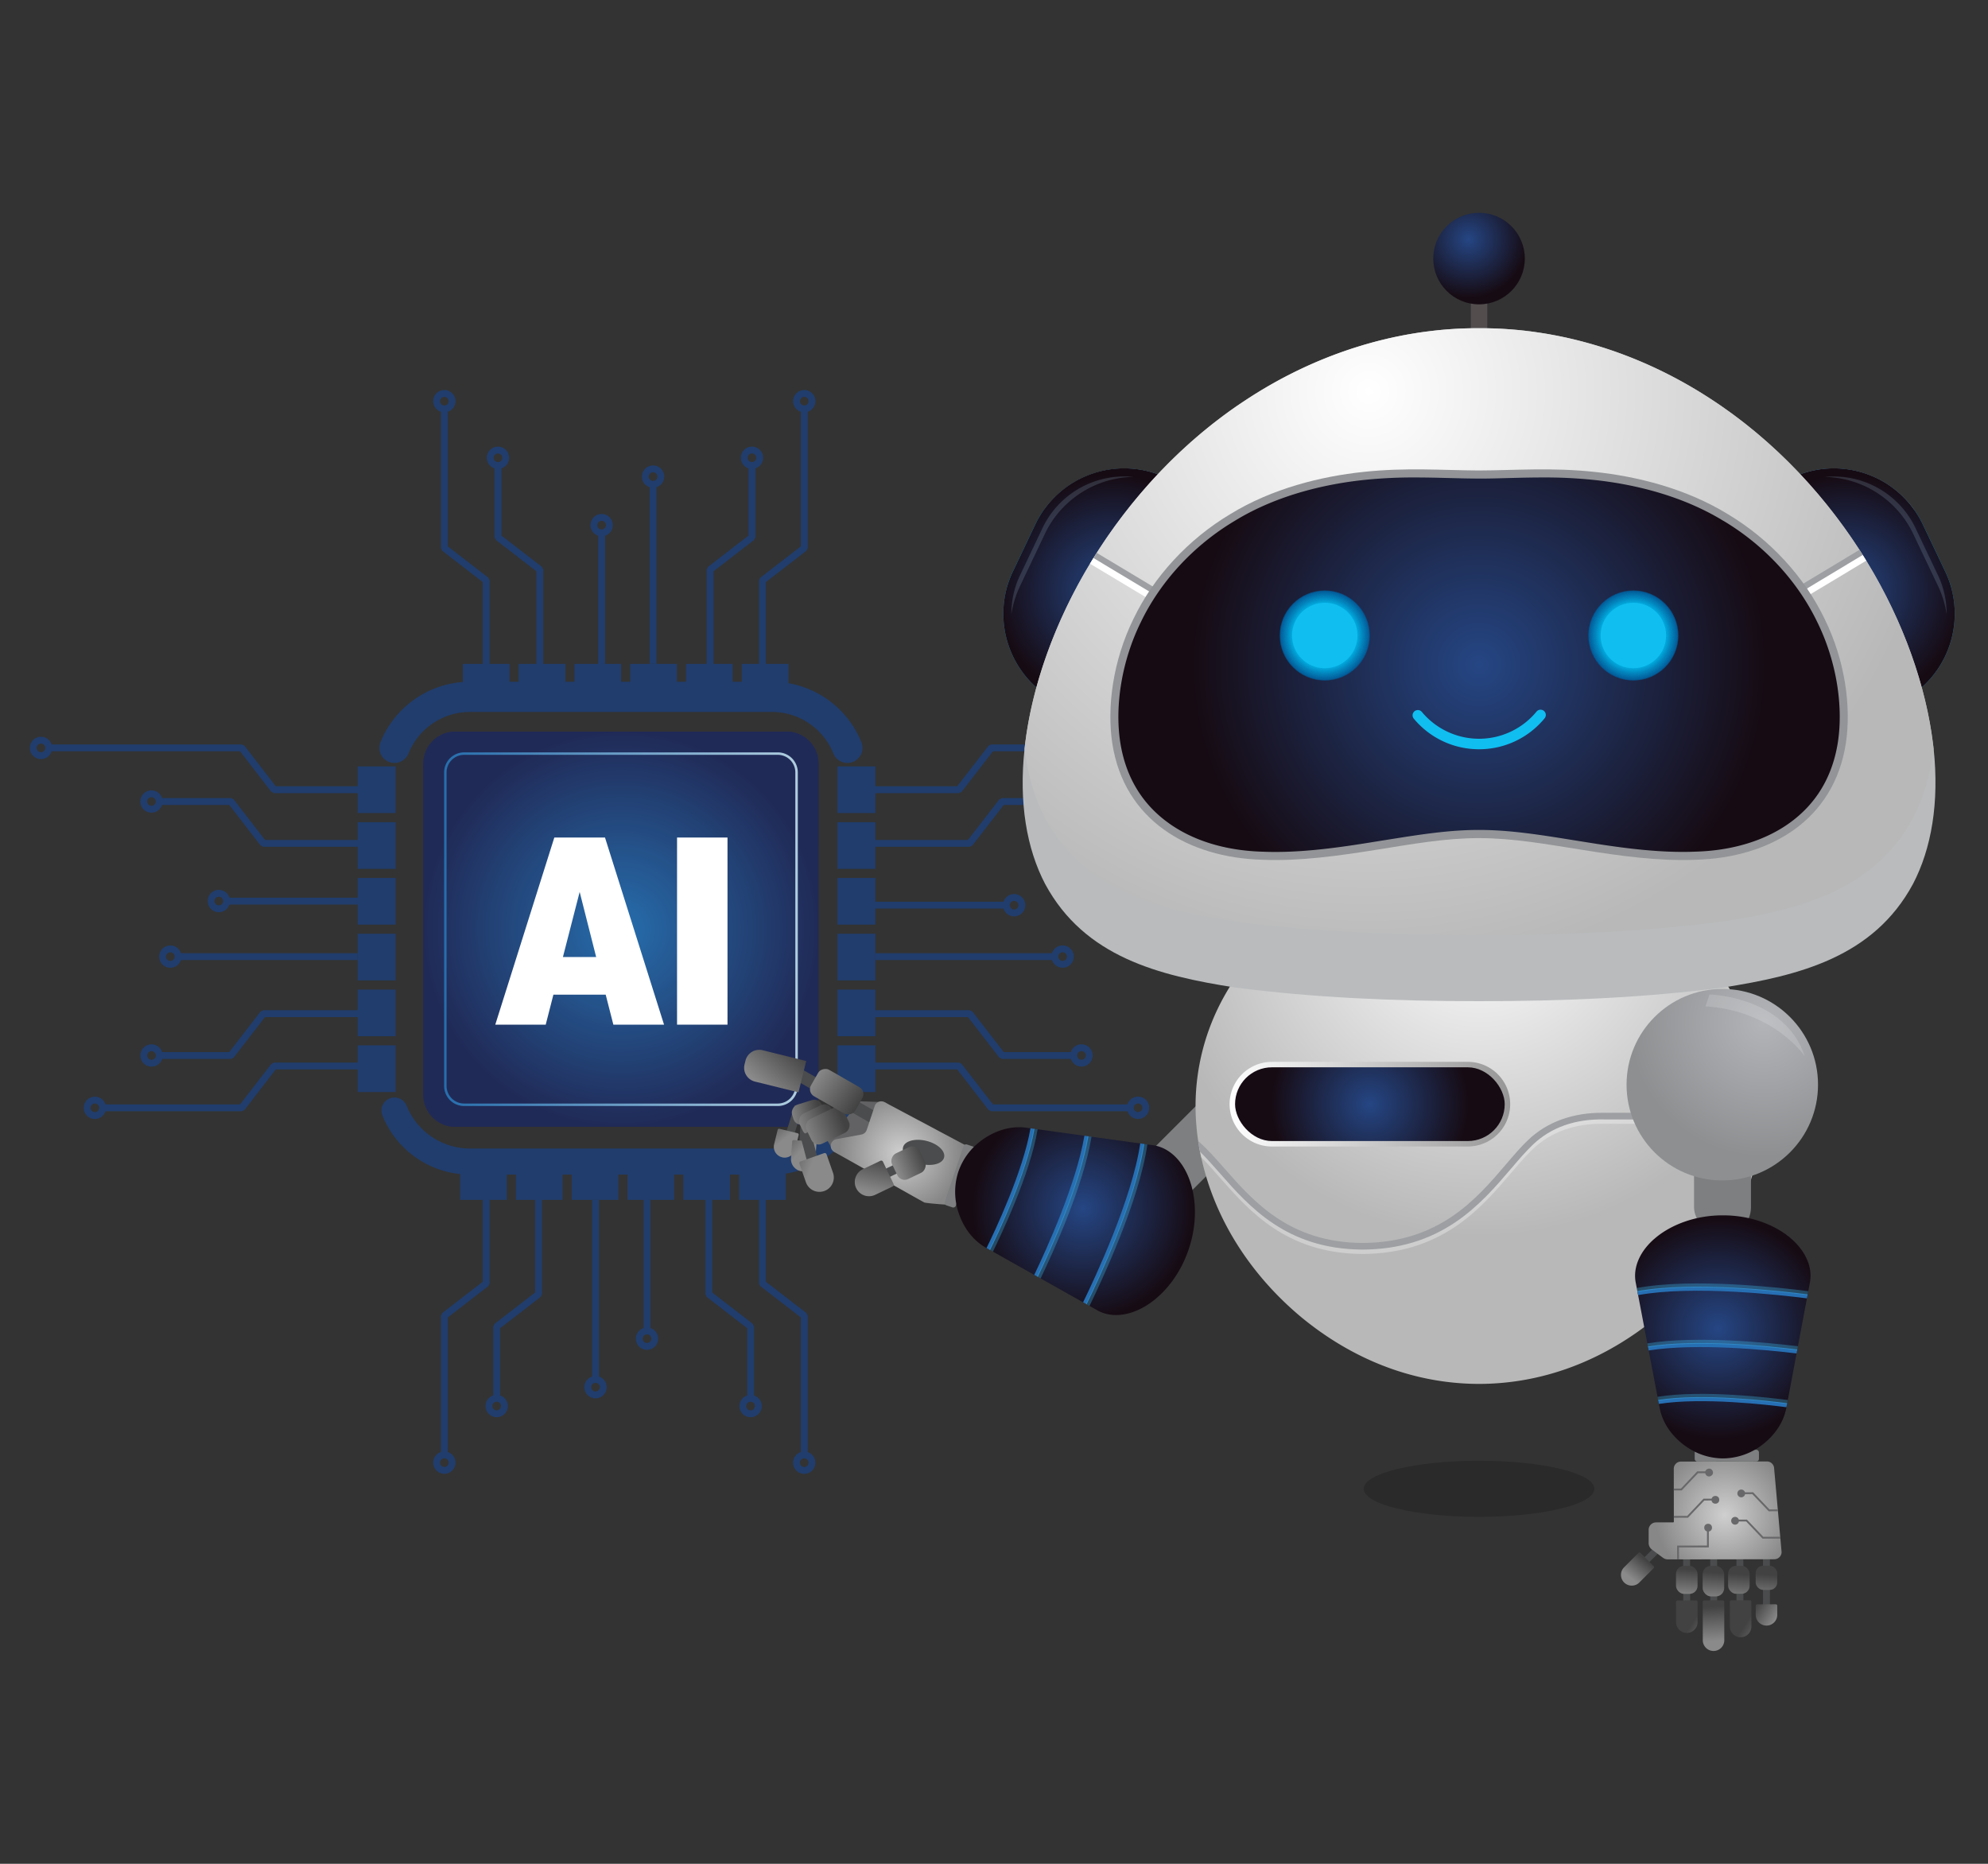 <?xml version="1.0" encoding="UTF-8"?>
<svg xmlns="http://www.w3.org/2000/svg" xmlns:xlink="http://www.w3.org/1999/xlink" id="Layer_1" data-name="Layer 1" viewBox="0 0 1600 1500">
  <rect x="0" y="0" width="1600" height="1500" fill="#333333" stroke="none"/>
  <defs>
    <style>.cls-1{opacity:0.9;}.cls-13,.cls-16,.cls-19,.cls-2,.cls-3,.cls-36,.cls-4,.cls-5{fill:none;}.cls-2,.cls-3,.cls-4,.cls-5{stroke:#1e3e73;}.cls-2,.cls-3{stroke-linecap:round;stroke-linejoin:round;}.cls-2{stroke-width:24.29px;}.cls-3{stroke-width:20.98px;}.cls-4,.cls-5{stroke-miterlimit:1;}.cls-4{stroke-width:37.55px;}.cls-5{stroke-width:5.52px;}.cls-6{fill:url(#radial-gradient);}.cls-7{fill:url(#linear-gradient);}.cls-190,.cls-192,.cls-8{fill:#fff;}.cls-9{fill:#7d7f80;}.cls-10{fill:#626264;}.cls-11{fill:#4a4c4d;}.cls-12{fill:url(#radial-gradient-3);}.cls-13,.cls-16,.cls-19{stroke:#4a4c4d;}.cls-13,.cls-16,.cls-19,.cls-36{stroke-miterlimit:10;}.cls-13{stroke-width:6.69px;}.cls-14{fill:url(#linear-gradient-2);}.cls-15{fill:url(#linear-gradient-3);}.cls-16{stroke-width:7.54px;}.cls-17{fill:url(#linear-gradient-4);}.cls-18{fill:url(#linear-gradient-5);}.cls-19{stroke-width:8.86px;}.cls-20{fill:url(#linear-gradient-6);}.cls-21{fill:url(#linear-gradient-7);}.cls-22{fill:url(#linear-gradient-8);}.cls-23{fill:url(#linear-gradient-9);}.cls-24{fill:url(#linear-gradient-10);}.cls-25{fill:url(#linear-gradient-11);}.cls-26{fill:url(#radial-gradient-4);}.cls-27{fill:#276fb3;}.cls-28{fill:#42c6f3;}.cls-190,.cls-28{opacity:0.31;}.cls-29{fill:url(#radial-gradient-5);}.cls-30{fill:#2992c4;}.cls-31{fill:#5fb4df;}.cls-187,.cls-32{fill:#08abde;}.cls-33{fill:url(#radial-gradient-6);}.cls-34{fill:#bee6f3;}.cls-192,.cls-34{opacity:0.16;}.cls-35{fill:url(#radial-gradient-7);}.cls-36{stroke:#534d4e;stroke-width:13.24px;}.cls-37{fill:#b9bbbd;}.cls-38{fill:url(#radial-gradient-8);}.cls-39{fill:url(#radial-gradient-9);}.cls-40{fill:#9d9fa2;}.cls-41{opacity:0.18;}.cls-42{fill:#929497;}.cls-43{fill:url(#radial-gradient-10);}.cls-44{fill:#10bef0;}.cls-45{fill:#005c99;opacity:0.21;}.cls-46,.cls-47{fill:#005d9b;}.cls-46{opacity:0.21;}.cls-47{opacity:0.21;}.cls-48{fill:#005e9b;opacity:0.22;}.cls-49{fill:#005e9c;opacity:0.22;}.cls-50{fill:#005f9c;opacity:0.22;}.cls-51{fill:#005f9d;opacity:0.22;}.cls-52,.cls-53{fill:#00609d;}.cls-52{opacity:0.22;}.cls-53{opacity:0.22;}.cls-54,.cls-55{fill:#00619e;}.cls-54{opacity:0.23;}.cls-55{opacity:0.23;}.cls-56{fill:#00619f;opacity:0.23;}.cls-57{fill:#00629f;opacity:0.23;}.cls-58,.cls-60{fill:#0063a0;}.cls-58{opacity:0.23;}.cls-59{fill:#0163a0;opacity:0.23;}.cls-60{opacity:0.24;}.cls-61{fill:#0064a0;opacity:0.24;}.cls-62,.cls-63{fill:#0065a1;}.cls-62{opacity:0.24;}.cls-63{opacity:0.24;}.cls-64{fill:#0165a2;opacity:0.24;}.cls-65{fill:#0066a2;opacity:0.25;}.cls-66{fill:#0167a2;opacity:0.25;}.cls-67,.cls-68{fill:#0067a3;}.cls-67{opacity:0.25;}.cls-68{opacity:0.25;}.cls-69{fill:#0268a4;opacity:0.25;}.cls-70{fill:#0069a4;opacity:0.25;}.cls-71{fill:#0369a4;opacity:0.26;}.cls-72{fill:#0169a4;opacity:0.26;}.cls-73{fill:#046aa5;opacity:0.26;}.cls-74,.cls-75{fill:#006ba6;}.cls-74{opacity:0.26;}.cls-75{opacity:0.26;}.cls-76{fill:#036ba6;opacity:0.26;}.cls-77{fill:#016ca7;opacity:0.27;}.cls-78,.cls-79{fill:#016da8;}.cls-78{opacity:0.27;}.cls-79{opacity:0.27;}.cls-80{fill:#056da8;opacity:0.27;}.cls-81{fill:#036ea8;opacity:0.27;}.cls-82{fill:#006fa9;opacity:0.28;}.cls-83{fill:#046fa9;opacity:0.28;}.cls-84{fill:#016faa;opacity:0.28;}.cls-85{fill:#0470aa;opacity:0.28;}.cls-86{fill:#0071ab;opacity:0.28;}.cls-87{fill:#0671ab;opacity:0.28;}.cls-88{fill:#0371ab;opacity:0.29;}.cls-89{fill:#0072ac;opacity:0.29;}.cls-90,.cls-91{fill:#0173ad;}.cls-90{opacity:0.29;}.cls-91{opacity:0.29;}.cls-92{fill:#0573ad;opacity:0.29;}.cls-93{fill:#0274ae;opacity:0.29;}.cls-94,.cls-95{fill:#0375af;}.cls-94{opacity:0.3;}.cls-95{opacity:0.3;}.cls-96{fill:#0076b0;opacity:0.3;}.cls-97{fill:#0476b0;opacity:0.3;}.cls-98{fill:#0077b1;opacity:0.3;}.cls-99{fill:#0677b1;opacity:0.31;}.cls-100{fill:#0278b1;opacity:0.31;}.cls-101{fill:#0679b2;opacity:0.31;}.cls-102,.cls-103{fill:#0179b3;}.cls-102{opacity:0.31;}.cls-103{opacity:0.31;}.cls-104{fill:#057ab3;opacity:0.31;}.cls-105{fill:#037bb3;opacity:0.32;}.cls-106,.cls-107{fill:#037cb4;}.cls-106{opacity:0.32;}.cls-107{opacity:0.32;}.cls-108{fill:#077cb5;opacity:0.32;}.cls-109{fill:#057db5;opacity:0.32;}.cls-110{fill:#007eb6;opacity:0.32;}.cls-111{fill:#057eb6;opacity:0.33;}.cls-112{fill:#037eb7;opacity:0.33;}.cls-113{fill:#077fb7;opacity:0.33;}.cls-114{fill:#0180b8;opacity:0.33;}.cls-115{fill:#0880b8;opacity:0.33;}.cls-116{fill:#0580b8;opacity:0.34;}.cls-117{fill:#0081b9;opacity:0.34;}.cls-118,.cls-119{fill:#0381ba;}.cls-118{opacity:0.34;}.cls-119{opacity:0.34;}.cls-120{fill:#0782ba;opacity:0.34;}.cls-121{fill:#0183bb;opacity:0.34;}.cls-122,.cls-123{fill:#0483bc;}.cls-122{opacity:0.35;}.cls-123{opacity:0.35;}.cls-124{fill:#0184bc;opacity:0.35;}.cls-125{fill:#0285bd;opacity:0.35;}.cls-126{fill:#0086bd;opacity:0.35;}.cls-127{fill:#0586be;opacity:0.35;}.cls-128{fill:#0286be;opacity:0.36;}.cls-129{fill:#0487bf;opacity:0.36;}.cls-130,.cls-131{fill:#0188bf;}.cls-130{opacity:0.36;}.cls-131{opacity:0.36;}.cls-132{fill:#0589c0;opacity:0.36;}.cls-133{fill:#008ac1;opacity:0.36;}.cls-134,.cls-135{fill:#038ac2;}.cls-134{opacity:0.37;}.cls-135{opacity:0.37;}.cls-136{fill:#078bc2;opacity:0.37;}.cls-137{fill:#018cc3;opacity:0.37;}.cls-138{fill:#008dc4;opacity:0.37;}.cls-139{fill:#048dc4;opacity:0.38;}.cls-140{fill:#018ec5;opacity:0.38;}.cls-141{fill:#028fc6;opacity:0.38;}.cls-142{fill:#0090c7;opacity:0.38;}.cls-143{fill:#0790c7;opacity:0.38;}.cls-144{fill:#0291c7;opacity:0.38;}.cls-145{fill:#0092c8;opacity:0.39;}.cls-146,.cls-147{fill:#0192c9;}.cls-146{opacity:0.39;}.cls-147{opacity:0.39;}.cls-148{fill:#0593c9;opacity:0.39;}.cls-149{fill:#0094ca;opacity:0.39;}.cls-150,.cls-151{fill:#0295cb;}.cls-150{opacity:0.39;}.cls-151{opacity:0.4;}.cls-152{fill:#0095cb;opacity:0.4;}.cls-153{fill:#0096cc;opacity:0.4;}.cls-154{fill:#0097cd;opacity:0.4;}.cls-155{fill:#0497cd;opacity:0.4;}.cls-156{fill:#0098ce;opacity:0.41;}.cls-157{fill:#0299ce;opacity:0.41;}.cls-158,.cls-159{fill:#0099cf;}.cls-158{opacity:0.41;}.cls-159{opacity:0.41;}.cls-160{fill:#029ad0;opacity:0.41;}.cls-161{fill:#009bd1;opacity:0.41;}.cls-162,.cls-163{fill:#019cd1;}.cls-162{opacity:0.42;}.cls-163{opacity:0.42;}.cls-164{fill:#069dd1;opacity:0.42;}.cls-165{fill:#009ed2;opacity:0.42;}.cls-166{fill:#009ed3;opacity:0.42;}.cls-167{fill:#039ed3;opacity:0.42;}.cls-168{fill:#009fd4;opacity:0.43;}.cls-169{fill:#02a0d5;opacity:0.43;}.cls-170{fill:#00a1d5;opacity:0.43;}.cls-171{fill:#06a1d6;opacity:0.43;}.cls-172{fill:#02a1d6;opacity:0.43;}.cls-173{fill:#00a2d7;opacity:0.44;}.cls-174,.cls-175{fill:#01a3d7;}.cls-174{opacity:0.44;}.cls-175{opacity:0.44;}.cls-176{fill:#07a4d8;opacity:0.44;}.cls-177{fill:#00a5d9;opacity:0.44;}.cls-178,.cls-179{fill:#04a6da;}.cls-178{opacity:0.44;}.cls-179{opacity:0.45;}.cls-180{fill:#00a6da;opacity:0.45;}.cls-181{fill:#02a7db;opacity:0.45;}.cls-182{fill:#00a8dc;opacity:0.45;}.cls-183{fill:#06a8dc;opacity:0.45;}.cls-184{fill:#02a9dc;opacity:0.45;}.cls-185{fill:#04aadd;opacity:0.46;}.cls-186{fill:#01aade;opacity:0.46;}.cls-187{opacity:0.46;}.cls-188{fill:url(#linear-gradient-12);}.cls-189{fill:url(#radial-gradient-11);}.cls-191{fill:url(#radial-gradient-12);}.cls-193{fill:url(#linear-gradient-13);}.cls-194{fill:url(#linear-gradient-14);}.cls-195{fill:url(#linear-gradient-15);}.cls-196{fill:url(#linear-gradient-16);}.cls-197{fill:url(#linear-gradient-17);}.cls-198{fill:url(#linear-gradient-18);}.cls-199{fill:url(#linear-gradient-19);}.cls-200{fill:url(#linear-gradient-20);}.cls-201{fill:url(#linear-gradient-21);}.cls-202{fill:url(#radial-gradient-13);}.cls-203{fill:#686769;}.cls-204{fill:url(#radial-gradient-14);}</style>
    <radialGradient id="radial-gradient" cx="499.76" cy="747.83" r="159.03" gradientUnits="userSpaceOnUse">
      <stop offset="0" stop-color="#2574ba"></stop>
      <stop offset="1" stop-color="#1e295b"></stop>
    </radialGradient>
    <linearGradient id="linear-gradient" x1="357.45" y1="747.83" x2="642.06" y2="747.83" gradientUnits="userSpaceOnUse">
      <stop offset="0" stop-color="#2574ba"></stop>
      <stop offset="1" stop-color="#bddef2"></stop>
    </linearGradient>
    <radialGradient id="radial-gradient-3" cx="724.7" cy="927.9" r="49.39" gradientUnits="userSpaceOnUse">
      <stop offset="0" stop-color="#cfcfcf"></stop>
      <stop offset="1" stop-color="#878787"></stop>
    </radialGradient>
    <linearGradient id="linear-gradient-2" x1="374.62" y1="-690.56" x2="385.91" y2="-670.47" gradientTransform="matrix(0.8, 0.61, -0.53, 0.93, -12.18, 1292.83)" gradientUnits="userSpaceOnUse">
      <stop offset="0" stop-color="#8a8a8a"></stop>
      <stop offset="1" stop-color="#424242"></stop>
    </linearGradient>
    <linearGradient id="linear-gradient-3" x1="1402.21" y1="-2618.27" x2="1426.9" y2="-2618.27" gradientTransform="matrix(0.84, 0.46, -0.55, 0.69, -1989.01, 2091.9)" xlink:href="#linear-gradient-2"></linearGradient>
    <linearGradient id="linear-gradient-4" x1="446.13" y1="-962.91" x2="458.92" y2="-940.14" gradientTransform="matrix(0.8, 0.61, -0.53, 0.93, -205.1, 1506.86)" xlink:href="#linear-gradient-2"></linearGradient>
    <linearGradient id="linear-gradient-5" x1="1718.49" y1="-2730.32" x2="1746.34" y2="-2730.32" gradientTransform="matrix(0.84, 0.46, -0.55, 0.69, -2301.31, 2034.07)" xlink:href="#linear-gradient-2"></linearGradient>
    <linearGradient id="linear-gradient-6" x1="440.43" y1="-956.79" x2="455.53" y2="-929.91" gradientTransform="matrix(0.8, 0.61, -0.53, 0.93, -188.66, 1506.12)" xlink:href="#linear-gradient-2"></linearGradient>
    <linearGradient id="linear-gradient-7" x1="2564.76" y1="-2775.95" x2="2597.47" y2="-2775.95" gradientTransform="matrix(0.84, 0.46, -0.55, 0.69, -3023.29, 1693.27)" xlink:href="#linear-gradient-2"></linearGradient>
    <linearGradient id="linear-gradient-8" x1="284.88" y1="945.02" x2="305.62" y2="981.93" gradientTransform="matrix(0.65, 0.55, -0.43, 0.84, 893.9, -94.05)" xlink:href="#linear-gradient-2"></linearGradient>
    <linearGradient id="linear-gradient-9" x1="20.36" y1="385.65" x2="68.19" y2="385.65" gradientTransform="matrix(0.69, 0.55, -0.45, 0.84, 767.73, 515.73)" xlink:href="#linear-gradient-2"></linearGradient>
    <linearGradient id="linear-gradient-10" x1="188.45" y1="-1346.35" x2="203.44" y2="-1319.67" gradientTransform="matrix(0.84, 0.46, -0.55, 0.69, -165.5, 1767.27)" xlink:href="#linear-gradient-2"></linearGradient>
    <linearGradient id="linear-gradient-11" x1="162.44" y1="-1359.93" x2="194.89" y2="-1359.93" gradientTransform="matrix(0.84, 0.46, -0.55, 0.69, -194.71, 1813.64)" xlink:href="#linear-gradient-2"></linearGradient>
    <radialGradient id="radial-gradient-4" cx="633.8" cy="530.01" r="89.03" gradientTransform="translate(45.84 945.48) rotate(-38.03)" gradientUnits="userSpaceOnUse">
      <stop offset="0" stop-color="#254684"></stop>
      <stop offset="1" stop-color="#160b13"></stop>
    </radialGradient>
    <radialGradient id="radial-gradient-5" cx="1191.01" cy="731.65" r="263.67" gradientUnits="userSpaceOnUse">
      <stop offset="0" stop-color="#fff"></stop>
      <stop offset="1" stop-color="#b8b8b8"></stop>
    </radialGradient>
    <radialGradient id="radial-gradient-6" cx="1485.06" cy="475.11" r="93.33" gradientTransform="matrix(1, 0, 0, 1, 0, 0)" xlink:href="#radial-gradient-4"></radialGradient>
    <radialGradient id="radial-gradient-7" cx="895.71" cy="475.11" r="93.33" gradientTransform="matrix(1, 0, 0, 1, 0, 0)" xlink:href="#radial-gradient-4"></radialGradient>
    <radialGradient id="radial-gradient-8" cx="1101.57" cy="315.19" r="468.8" xlink:href="#radial-gradient-5"></radialGradient>
    <radialGradient id="radial-gradient-9" cx="1181.92" cy="192.5" r="47.5" gradientTransform="matrix(1, 0, 0, 1, 0, 0)" xlink:href="#radial-gradient-4"></radialGradient>
    <radialGradient id="radial-gradient-10" cx="1190.38" cy="534.96" r="231.26" gradientTransform="matrix(1, 0, 0, 1, 0, 0)" xlink:href="#radial-gradient-4"></radialGradient>
    <linearGradient id="linear-gradient-12" x1="989.63" y1="888.65" x2="1215.43" y2="888.65" gradientUnits="userSpaceOnUse">
      <stop offset="0" stop-color="#fff"></stop>
      <stop offset="1" stop-color="#969696"></stop>
    </linearGradient>
    <radialGradient id="radial-gradient-11" cx="1102.53" cy="888.65" r="79.54" gradientTransform="matrix(1, 0, 0, 1, 0, 0)" xlink:href="#radial-gradient-4"></radialGradient>
    <radialGradient id="radial-gradient-12" cx="-3830.24" cy="823.06" r="107.96" gradientTransform="matrix(-1, 0, 0, 1, -2411.19, 0)" gradientUnits="userSpaceOnUse">
      <stop offset="0" stop-color="#b2b4b8"></stop>
      <stop offset="1" stop-color="#8d8f91"></stop>
    </radialGradient>
    <linearGradient id="linear-gradient-13" x1="-4698.46" y1="-590.09" x2="-4687.2" y2="-570.06" gradientTransform="translate(5022.3 4326.7) rotate(33.37)" xlink:href="#linear-gradient-2"></linearGradient>
    <linearGradient id="linear-gradient-14" x1="-4642.88" y1="-621.5" x2="-4631.61" y2="-601.45" gradientTransform="translate(4894.08 4329.92) rotate(33.37)" xlink:href="#linear-gradient-2"></linearGradient>
    <linearGradient id="linear-gradient-15" x1="-4663.08" y1="-632.01" x2="-4638" y2="-632.01" gradientTransform="matrix(0.84, 0.55, -0.55, 0.84, 4894.11, 4389.12)" xlink:href="#linear-gradient-2"></linearGradient>
    <linearGradient id="linear-gradient-16" x1="-4701.22" y1="-609.7" x2="-4674.16" y2="-609.7" gradientTransform="matrix(0.84, 0.55, -0.55, 0.84, 4980.7, 4392.67)" xlink:href="#linear-gradient-2"></linearGradient>
    <linearGradient id="linear-gradient-17" x1="-4713.43" y1="-595.67" x2="-4693.31" y2="-595.67" gradientTransform="translate(5022.33 4386.46) rotate(33.37)" xlink:href="#linear-gradient-2"></linearGradient>
    <linearGradient id="linear-gradient-18" x1="-4681.79" y1="-637.69" x2="-4664.9" y2="-615.55" gradientTransform="translate(4936.99 4403.67) rotate(33.37)" xlink:href="#linear-gradient-2"></linearGradient>
    <linearGradient id="linear-gradient-19" x1="-4597.08" y1="-632.44" x2="-4598.82" y2="-613.55" gradientTransform="translate(5945.43 950.29) rotate(-11.63)" xlink:href="#linear-gradient-2"></linearGradient>
    <linearGradient id="linear-gradient-20" x1="-4661.58" y1="-611" x2="-4650.3" y2="-590.92" gradientTransform="matrix(0.84, 0.55, -0.55, 0.84, 4936.95, 4331.97)" xlink:href="#linear-gradient-2"></linearGradient>
    <linearGradient id="linear-gradient-21" x1="-4679.29" y1="-600.97" x2="-4668.02" y2="-580.92" gradientTransform="matrix(0.84, 0.55, -0.55, 0.84, 4977.88, 4329.88)" xlink:href="#linear-gradient-2"></linearGradient>
    <radialGradient id="radial-gradient-13" cx="-4632.6" cy="-548.5" r="55.77" gradientTransform="translate(-2183.3 -1781.87) rotate(-146.71)" xlink:href="#radial-gradient-3"></radialGradient>
    <radialGradient id="radial-gradient-14" cx="-4545.63" cy="-425.89" r="89.04" gradientTransform="translate(-2183.3 -1781.87) rotate(-146.71)" xlink:href="#radial-gradient-4"></radialGradient>
  </defs>
  <g class="cls-1">
    <path class="cls-2" d="M682,601.89a65.57,65.57,0,0,0-60.82-41.07H378.3a65.58,65.58,0,0,0-60.82,41.07"></path>
    <path class="cls-3" d="M317.48,893.76a65.55,65.55,0,0,0,60.82,41.08H621.21A65.55,65.55,0,0,0,682,893.76"></path>
    <line class="cls-4" x1="318.35" y1="680.48" x2="287.82" y2="680.48"></line>
    <line class="cls-4" x1="318.35" y1="815.19" x2="287.82" y2="815.19"></line>
    <line class="cls-4" x1="318.35" y1="770.28" x2="287.82" y2="770.28"></line>
    <line class="cls-4" x1="318.35" y1="725.38" x2="287.82" y2="725.38"></line>
    <line class="cls-4" x1="318.35" y1="860.09" x2="287.82" y2="860.09"></line>
    <line class="cls-4" x1="318.35" y1="635.57" x2="287.82" y2="635.57"></line>
    <polyline class="cls-5" points="303 635.57 220.58 635.57 194.56 601.89 37.31 601.89"></polyline>
    <circle class="cls-5" cx="32.97" cy="601.89" r="6.24" transform="translate(-560.25 494.93) rotate(-76.64)"></circle>
    <line class="cls-5" x1="287.82" y1="769.9" x2="141.42" y2="769.9"></line>
    <circle class="cls-5" cx="137.08" cy="769.9" r="6.24" transform="translate(-172.3 51.69) rotate(-13.21)"></circle>
    <line class="cls-5" x1="294.32" y1="725.22" x2="180.46" y2="725.22"></line>
    <circle class="cls-5" cx="176.12" cy="725.22" r="6.24" transform="translate(-568.84 680.51) rotate(-72.92)"></circle>
    <polyline class="cls-5" points="303 857.91 220.58 857.91 194.56 891.59 80.69 891.59"></polyline>
    <circle class="cls-5" cx="76.35" cy="891.59" r="6.24" transform="translate(-608.08 315.13) rotate(-45)"></circle>
    <polyline class="cls-5" points="294.32 815.79 211.91 815.79 185.88 849.47 126.24 849.47"></polyline>
    <circle class="cls-5" cx="121.9" cy="849.47" r="6.24" transform="translate(-192.94 51.14) rotate(-13.36)"></circle>
    <polyline class="cls-5" points="294.32 678.75 211.91 678.75 185.88 645.06 126.24 645.06"></polyline>
    <circle class="cls-5" cx="121.9" cy="645.06" r="6.24" transform="translate(-420.43 275.13) rotate(-45)"></circle>
    <line class="cls-4" x1="673.98" y1="680.48" x2="704.51" y2="680.48"></line>
    <line class="cls-4" x1="673.98" y1="815.19" x2="704.51" y2="815.19"></line>
    <line class="cls-4" x1="673.98" y1="770.28" x2="704.51" y2="770.28"></line>
    <line class="cls-4" x1="673.98" y1="725.38" x2="704.51" y2="725.38"></line>
    <line class="cls-4" x1="673.98" y1="860.09" x2="704.51" y2="860.09"></line>
    <line class="cls-4" x1="673.98" y1="635.57" x2="704.51" y2="635.57"></line>
    <polyline class="cls-5" points="689.33 635.57 771.75 635.57 797.78 601.89 911.64 601.89"></polyline>
    <circle class="cls-5" cx="915.98" cy="601.89" r="6.24" transform="translate(-157.32 823.99) rotate(-45)"></circle>
    <line class="cls-5" x1="704.51" y1="769.9" x2="850.91" y2="769.9"></line>
    <circle class="cls-5" cx="855.25" cy="769.9" r="6.24" transform="translate(-90.55 1425.39) rotate(-76.72)"></circle>
    <line class="cls-5" x1="698.01" y1="728.47" x2="811.87" y2="728.47"></line>
    <circle class="cls-5" cx="816.21" cy="728.47" r="6.24" transform="translate(-145.53 207.01) rotate(-13.28)"></circle>
    <polyline class="cls-5" points="689.33 857.91 771.75 857.91 797.78 891.59 911.64 891.59"></polyline>
    <circle class="cls-5" cx="915.98" cy="891.59" r="6.24" transform="translate(-162.2 1578.22) rotate(-76.72)"></circle>
    <polyline class="cls-5" points="698.01 815.79 780.42 815.79 806.45 849.47 866.1 849.47"></polyline>
    <circle class="cls-5" cx="870.43" cy="849.47" r="6.24" transform="translate(-156.29 1501.45) rotate(-76.72)"></circle>
    <polyline class="cls-5" points="698.01 678.75 780.42 678.75 806.45 645.06 866.1 645.06"></polyline>
    <circle class="cls-5" cx="870.43" cy="645.06" r="6.24" transform="translate(-201.18 804.42) rotate(-45)"></circle>
    <line class="cls-4" x1="436.2" y1="564.87" x2="436.2" y2="534.33"></line>
    <line class="cls-4" x1="570.91" y1="564.87" x2="570.91" y2="534.33"></line>
    <line class="cls-4" x1="526.01" y1="564.87" x2="526.01" y2="534.33"></line>
    <line class="cls-4" x1="481.11" y1="564.87" x2="481.11" y2="534.33"></line>
    <line class="cls-4" x1="615.82" y1="564.87" x2="615.82" y2="534.33"></line>
    <line class="cls-4" x1="391.3" y1="564.87" x2="391.3" y2="534.33"></line>
    <polyline class="cls-5" points="391.3 549.51 391.3 467.1 357.62 441.07 357.62 327.2"></polyline>
    <circle class="cls-5" cx="357.62" cy="322.86" r="6.24" transform="translate(-64.61 90.8) rotate(-13.28)"></circle>
    <line class="cls-5" x1="525.63" y1="534.33" x2="525.63" y2="387.93"></line>
    <circle class="cls-5" cx="525.63" cy="383.59" r="6.24" transform="translate(31.53 807.03) rotate(-76.72)"></circle>
    <line class="cls-5" x1="484.2" y1="540.84" x2="484.2" y2="426.97"></line>
    <circle class="cls-5" cx="484.2" cy="422.63" r="6.24" transform="translate(-157.03 466.17) rotate(-45)"></circle>
    <polyline class="cls-5" points="613.63 549.51 613.63 467.1 647.32 441.07 647.32 327.2"></polyline>
    <circle class="cls-5" cx="647.31" cy="322.86" r="6.24" transform="translate(-38.71 552.29) rotate(-45)"></circle>
    <polyline class="cls-5" points="571.51 540.84 571.51 458.42 605.2 432.39 605.2 372.75"></polyline>
    <circle class="cls-5" cx="605.2" cy="368.41" r="6.24" transform="translate(-83.25 535.84) rotate(-45)"></circle>
    <polyline class="cls-5" points="434.47 540.84 434.47 458.42 400.79 432.39 400.79 372.75"></polyline>
    <circle class="cls-5" cx="400.79" cy="368.41" r="6.24" transform="translate(-73.92 101.94) rotate(-13.28)"></circle>
    <line class="cls-4" x1="568.73" y1="935.14" x2="568.73" y2="965.67"></line>
    <line class="cls-4" x1="434.02" y1="935.14" x2="434.02" y2="965.67"></line>
    <line class="cls-4" x1="478.92" y1="935.14" x2="478.92" y2="965.67"></line>
    <line class="cls-4" x1="523.83" y1="935.14" x2="523.83" y2="965.67"></line>
    <line class="cls-4" x1="389.12" y1="935.14" x2="389.12" y2="965.67"></line>
    <line class="cls-4" x1="613.63" y1="935.14" x2="613.63" y2="965.67"></line>
    <polyline class="cls-5" points="613.63 950.49 613.63 1032.91 647.32 1058.93 647.32 1172.8"></polyline>
    <circle class="cls-5" cx="647.31" cy="1177.14" r="6.24" transform="translate(-253.14 180.21) rotate(-13.28)"></circle>
    <line class="cls-5" x1="479.3" y1="965.67" x2="479.3" y2="1112.07"></line>
    <circle class="cls-5" cx="479.3" cy="1116.41" r="6.24" transform="translate(-649.04 665.91) rotate(-45)"></circle>
    <line class="cls-5" x1="520.73" y1="959.16" x2="520.73" y2="1073.03"></line>
    <circle class="cls-5" cx="520.73" cy="1077.37" r="6.24" transform="translate(-609.3 683.77) rotate(-45)"></circle>
    <polyline class="cls-5" points="391.3 950.49 391.3 1032.91 357.62 1058.93 357.62 1172.8"></polyline>
    <circle class="cls-5" cx="357.62" cy="1177.14" r="6.24" transform="translate(-727.62 597.65) rotate(-45)"></circle>
    <polyline class="cls-5" points="433.42 959.16 433.42 1041.58 399.74 1067.61 399.74 1127.25"></polyline>
    <circle class="cls-5" cx="399.74" cy="1131.59" r="6.24" transform="translate(-683.08 614.09) rotate(-45)"></circle>
    <polyline class="cls-5" points="570.46 959.16 570.46 1041.58 604.14 1067.61 604.14 1127.25"></polyline>
    <circle class="cls-5" cx="604.14" cy="1131.59" r="6.24" transform="translate(-243.82 169.07) rotate(-13.28)"></circle>
    <path class="cls-6" d="M658.79,679.92V881.08A25.78,25.78,0,0,1,633,906.86H366.5a25.78,25.78,0,0,1-25.78-25.78V614.58A25.78,25.78,0,0,1,366.5,588.8H633a25.78,25.78,0,0,1,25.78,25.78v65.34"></path>
    <path class="cls-6" d="M658.79,679.92V881.08A25.78,25.78,0,0,1,633,906.86H366.5a25.78,25.78,0,0,1-25.78-25.78V614.58A25.78,25.78,0,0,1,366.5,588.8H633a25.78,25.78,0,0,1,25.78,25.78v65.34"></path>
    <path class="cls-7" d="M626,890.13H373.55A16.11,16.11,0,0,1,357.45,874V621.62a16.12,16.12,0,0,1,16.1-16.1H626a16.12,16.12,0,0,1,16.1,16.1V874A16.11,16.11,0,0,1,626,890.13ZM373.55,607.49a14.16,14.16,0,0,0-14.14,14.13V874a14.16,14.16,0,0,0,14.14,14.13H626A14.15,14.15,0,0,0,640.1,874V621.62A14.15,14.15,0,0,0,626,607.49Z"></path>
  </g>
  <path class="cls-8" d="M486.92,674.05l47.52,150.6H493.65l-6.17-24.14H445.39l-6.18,24.14h-40.6l47.52-150.6Zm-20.39,43.77-13.47,52.39h26.75Z"></path>
  <path class="cls-8" d="M585.51,824.65h-40.6V674.05h40.6Z"></path>
  <rect class="cls-9" x="921.45" y="886.75" width="45.82" height="107.78" transform="translate(946.99 2273.54) rotate(-135)"></rect>
  <path class="cls-10" d="M711.87,887,692,886.31l-25.88,32,5.3,8.8h19.76l23.27-26.83C717.81,896.4,716.75,888.55,711.87,887Z"></path>
  <rect class="cls-11" x="672.52" y="836.26" width="10.1" height="97.27" transform="translate(-427.1 1032.62) rotate(-60.18)"></rect>
  <path class="cls-12" d="M704,890.1l-6.44,19.26a5.57,5.57,0,0,1-4.25,3.7l-20.19,3.75a5.55,5.55,0,0,0-1.7,10.29l72.34,40.61c1.12.62,18.17,2,19.44,1.76l3-5c2-.36,1.83-2.54,2.45-4.51l9-29.62c.82-2.55,4.74-5.8,2.38-7.06L711.87,887A5.55,5.55,0,0,0,704,890.1Z"></path>
  <polyline class="cls-13" points="659.57 895.69 641.95 893.28 632.73 922.42"></polyline>
  <rect class="cls-14" x="641.8" y="882.5" width="16.66" height="25.27" rx="6.46" transform="translate(-12.88 1780.77) rotate(-107.19)"></rect>
  <path class="cls-15" d="M631.94,910h0a8.7,8.7,0,0,1,8.7,8.7v11.91a1.17,1.17,0,0,1-1.17,1.17H624.4a1.17,1.17,0,0,1-1.17-1.17V918.67a8.7,8.7,0,0,1,8.7-8.7Z" transform="translate(1026.05 1965.86) rotate(-166.2)"></path>
  <polyline class="cls-16" points="667.81 905.8 647.86 907.89 645.55 942.28"></polyline>
  <rect class="cls-17" x="648.26" y="887.01" width="18.79" height="28.51" rx="6.46" transform="translate(128.41 1883.44) rotate(-115.56)"></rect>
  <path class="cls-18" d="M646.66,918h0a9.81,9.81,0,0,1,9.81,9.81v13.44a1.32,1.32,0,0,1-1.32,1.32h-17a1.32,1.32,0,0,1-1.32-1.32V927.85A9.81,9.81,0,0,1,646.66,918Z" transform="translate(1227.27 1903.23) rotate(-176.03)"></path>
  <polyline class="cls-19" points="670.79 906.71 649.37 916.5 659.68 955.65"></polyline>
  <rect class="cls-20" x="655.08" y="889.33" width="22.07" height="33.48" rx="6.46" transform="translate(136.17 1897.95) rotate(-115.56)"></rect>
  <path class="cls-21" d="M658.54,930.52h0A11.53,11.53,0,0,1,670.07,942v15.78a1.55,1.55,0,0,1-1.55,1.55h-20a1.55,1.55,0,0,1-1.55-1.55V942A11.53,11.53,0,0,1,658.54,930.52Z" transform="translate(1592.52 1618.97) rotate(160.69)"></path>
  <rect class="cls-22" x="661.18" y="858.19" width="24.5" height="41.02" rx="6.46" transform="translate(-423.82 1025.92) rotate(-60.18)"></rect>
  <path class="cls-23" d="M621.12,835h3.19a11.42,11.42,0,0,1,11.42,11.42v36.15a0,0,0,0,1,0,0h-26a0,0,0,0,1,0,0V846.41A11.42,11.42,0,0,1,621.12,835Z" transform="matrix(0.24, -0.97, 0.97, 0.24, -359.79, 1258.75)"></path>
  <ellipse class="cls-11" cx="743.28" cy="927.36" rx="9.54" ry="17.02" transform="translate(-334.58 1428.06) rotate(-76.2)"></ellipse>
  <rect class="cls-11" x="725.38" y="913.87" width="7.32" height="46" transform="translate(198.47 1998.8) rotate(-115.56)"></rect>
  <rect class="cls-24" x="719.7" y="923.7" width="22.87" height="24.68" rx="6.46" transform="translate(202.22 1999.5) rotate(-115.56)"></rect>
  <path class="cls-25" d="M701.92,935.7h0a11.43,11.43,0,0,1,11.43,11.43v15.65a1.54,1.54,0,0,1-1.54,1.54H692a1.54,1.54,0,0,1-1.54-1.54V947.13A11.43,11.43,0,0,1,701.92,935.7Z" transform="translate(147.79 1993.15) rotate(-115.56)"></path>
  <rect class="cls-9" x="746.55" y="941.8" width="51.7" height="9.37" rx="2" transform="translate(-370.97 1376.76) rotate(-71.41)"></rect>
  <path class="cls-26" d="M957,948.54c5.89,15.27,6.76,36.14-.28,56.79-6.88,20.71-20.18,36.81-34.11,45.41s-28.59,10-39.54,3.76l-6.2-3.49-2.3-1.29-.54-.31c-.77-.42-1.53-.85-2.3-1.29l-34.18-19.2-2.3-1.29-.54-.31c-.77-.43-1.54-.85-2.3-1.29q-16.64-9.33-33.26-18.69l-2.3-1.29c-.18-.09-.36-.2-.54-.3l-2.3-1.29-.48-.27c-11.06-6.27-18.09-16.64-21.84-27.57a52.59,52.59,0,0,1-.37-33.67,52,52,0,0,1,17.53-24.31q1.51-1.18,3.12-2.28c9.58-6.44,21.46-10.45,34.06-8.77l3.36.47,2.55.35.67.09,2.54.36,37.64,5.19,2.53.35.69.1,2.53.35,39.18,5.41c.84.11,1.68.22,2.52.35l.7.09,2.52.35,4.31.59C940.22,923.31,951.1,933.13,957,948.54Z"></path>
  <path class="cls-27" d="M832.58,908.5c-6.06,35.65-29.55,84.94-35.76,97.55-.18-.09-.36-.2-.54-.3l-2.3-1.29c6.27-12.74,29.41-61.37,35.38-96.4l2.55.35Z"></path>
  <path class="cls-27" d="M876,914.5c-6.65,39.08-30.47,91.65-40.76,113.13l-.54-.31c-.77-.43-1.54-.85-2.3-1.29,10.26-21.44,33.81-73.43,40.38-112l2.53.35Z"></path>
  <path class="cls-27" d="M920.91,920.7c-6.66,45.25-37,109.91-46.37,129l-.54-.31c-.77-.42-1.53-.85-2.3-1.29,9.37-19.16,39.42-83.2,46-127.86.84.11,1.68.22,2.52.35Z"></path>
  <path class="cls-28" d="M835.12,908.86c-5.91,35.93-30,86.21-36,98.48l-2.3-1.29c-.18-.09-.36-.2-.54-.3,6.11-12.4,29.81-62,35.63-97.34l.67.09Z"></path>
  <path class="cls-28" d="M878.51,914.85c-6.5,39.31-30.71,92.62-41,114.07l-2.3-1.29-.54-.31c10.26-21.41,34.18-74.15,40.61-112.92l.69.1Z"></path>
  <path class="cls-28" d="M923.43,921.05c-6.48,45.49-37.36,111.08-46.59,130l-2.3-1.29-.54-.31c9.27-19,39.83-83.93,46.21-128.8l.7.09Z"></path>
  <path class="cls-29" d="M1418.26,900.57c-.06,1.16-.13,2.32-.22,3.47,0,.67-.1,1.33-.16,2-.1,1.14-.2,2.29-.32,3.44-.38,3.59-.85,7.19-1.44,10.8-9.32,57.69-41.82,105.62-82.4,139.59-41,33.89-90.14,53.83-143.33,53.91-53.2-.08-102.31-20-143.34-53.91-38-31.78-68.85-75.79-80.31-128.57-.32-1.47-.63-2.95-.91-4.43s-.57-3-.83-4.5c-.12-.69-.24-1.39-.35-2.09s-.22-1.34-.31-2q-.66-4.26-1.09-8.52c-.13-1.15-.24-2.3-.34-3.45,0-.65-.11-1.29-.16-1.94-.08-1.16-.16-2.31-.23-3.47a181.22,181.22,0,0,1,16.88-87.67,189.24,189.24,0,0,1,34.6-50.29c40.53-42.93,104.48-71.88,176.39-71.67,71.91-.21,135.86,28.74,176.39,71.67a188.32,188.32,0,0,1,38.45,59.1A181.2,181.2,0,0,1,1418.26,900.57Z"></path>
  <path class="cls-30" d="M1528.14,565.65h0a79.5,79.5,0,0,0,42.15-93.16l-141,67.11A79.51,79.51,0,0,0,1528.14,565.65Z"></path>
  <path class="cls-31" d="M1442,384.58h0a79.48,79.48,0,0,0-42.15,93.15l141-67.11A79.51,79.51,0,0,0,1442,384.58Z"></path>
  <path class="cls-32" d="M1547.53,422.06a80.19,80.19,0,0,0-6.68-11.44l-141,67.11a78,78,0,0,0,4.67,12.4l18.1,38a78.67,78.67,0,0,0,6.67,11.44l141-67.11a78.41,78.41,0,0,0-4.67-12.4Z"></path>
  <path class="cls-33" d="M1570.29,472.49a78.41,78.41,0,0,0-4.67-12.4l-18.09-38A79.26,79.26,0,0,0,1442,384.58h0a79.48,79.48,0,0,0-42.15,93.15,78,78,0,0,0,4.67,12.4l18.1,38a78.67,78.67,0,0,0,6.67,11.44,79.51,79.51,0,0,0,98.88,26h0A79.5,79.5,0,0,0,1570.29,472.49Z"></path>
  <path class="cls-34" d="M1533,418a80.32,80.32,0,0,1,6.78,11.61l20,42a79.65,79.65,0,0,1,4.73,12.58,78.43,78.43,0,0,1,2.19,10.24,71.66,71.66,0,0,0-7-31.53l-18.09-38a74.13,74.13,0,0,0-6.13-10.5,73,73,0,0,0-59.76-30.91c-2.44,0-4.85.12-7.25.36A80.7,80.7,0,0,1,1533,418Z"></path>
  <path class="cls-30" d="M852.63,565.65h0a79.5,79.5,0,0,1-42.15-93.16l141,67.11A79.51,79.51,0,0,1,852.63,565.65Z"></path>
  <path class="cls-31" d="M938.8,384.58h0A79.48,79.48,0,0,1,981,477.73l-141-67.11A79.5,79.5,0,0,1,938.8,384.58Z"></path>
  <path class="cls-32" d="M833.24,422.06a80.19,80.19,0,0,1,6.68-11.44l141,67.11a79,79,0,0,1-4.67,12.4l-18.1,38a78.67,78.67,0,0,1-6.67,11.44l-141-67.11a78.41,78.41,0,0,1,4.67-12.4Z"></path>
  <path class="cls-35" d="M938.8,384.58h0a79.26,79.26,0,0,0-105.56,37.48l-18.09,38a78.41,78.41,0,0,0-4.67,12.4,79.5,79.5,0,0,0,42.15,93.16h0a79.51,79.51,0,0,0,98.88-26,78.67,78.67,0,0,0,6.67-11.44l18.1-38A79.22,79.22,0,0,0,938.8,384.58Z"></path>
  <path class="cls-34" d="M847.73,418A80.32,80.32,0,0,0,841,429.56l-20,42A79.48,79.48,0,0,0,814,494.41a71.66,71.66,0,0,1,7-31.53l18.09-38a74.13,74.13,0,0,1,6.13-10.5A73,73,0,0,1,905,383.44c2.44,0,4.85.12,7.25.36A80.7,80.7,0,0,0,847.73,418Z"></path>
  <line class="cls-36" x1="1190.38" y1="283.72" x2="1190.38" y2="183.38"></line>
  <path class="cls-37" d="M1539.58,711.51c-31.72,58.69-91.22,73.59-152.84,83.25-62.76,8.15-127.63,11-196.35,11s-133.6-2.87-196.36-11c-61.62-9.66-121.12-24.56-152.84-83.25C826.26,683,819.91,646,824.58,602.69c.17-1.48.34-3,.52-4.46,5.55-45,23-96.75,53.31-146.44s73.28-97.13,127-131.66c53.47-34.62,117.55-56.23,185-56,67.45-.24,131.52,21.37,185,56,53.69,34.54,96.77,82.08,127,131.68,30.34,49.68,47.77,101.42,53.32,146.42.18,1.49.35,3,.52,4.45C1560.86,646,1554.5,683,1539.58,711.51Z"></path>
  <path class="cls-38" d="M1556.18,602.68c-2.54,21-8.22,39.71-16.61,55.73-31.71,58.68-91.21,73.6-152.84,83.24-62.75,8.15-127.62,11.05-196.34,11s-133.6-2.87-196.36-11c-61.62-9.64-121.12-24.56-152.84-83.24-8.39-16-14.07-34.72-16.6-55.72.16-1.48.33-3,.52-4.46,5.47-44.44,22.53-95.45,52.16-144.56l.26-.42.88-1.46,1.41-2.3c.08-.13.17-.26.25-.4l0,0,.24-.4q1.15-1.87,2.35-3.73l.26-.42c29.91-46.95,71.39-91.56,122.44-124.39,53.48-34.62,117.55-56.23,185-56,67.45-.24,131.52,21.37,185,56,50.32,32.38,91.34,76.18,121.14,122.39l.44.7c.75,1.14,1.47,2.29,2.19,3.44.09.13.17.26.25.4a3,3,0,0,1,.19.3l.25.39c.72,1.16,1.44,2.32,2.15,3.48l.35.58a.75.75,0,0,1,.07.12c30.29,49.65,47.71,101.34,53.24,146.3C1555.86,599.72,1556,601.2,1556.18,602.68Z"></path>
  <circle class="cls-39" cx="1190.38" cy="208.1" r="36.84"></circle>
  <path class="cls-40" d="M928,472.15l-2.77,4.6-.46-.28-44.95-27c.08-.13.17-.26.25-.4l0,0,.24-.4q1.15-1.87,2.35-3.73Z"></path>
  <path class="cls-8" d="M925,476.07l-.24.4-2.52,4.2-45-27c.08-.14.17-.28.26-.42l.88-1.46,1.41-2.3c.08-.13.17-.26.25-.4Z"></path>
  <path class="cls-40" d="M1499.41,447.05l-45.09,27.13-.47.28-2.76-4.61,45.44-27.33c.14.23.3.46.44.7.74,1.14,1.47,2.29,2.19,3.44C1499.25,446.79,1499.33,446.92,1499.41,447.05Z"></path>
  <path class="cls-8" d="M1502,451.23l-45.16,27.15-2.52-4.2-.24-.4,45.08-27.12c.09.13.17.26.25.39s.13.21.19.3.17.27.24.4C1500.57,448.91,1501.29,450.06,1502,451.23Z"></path>
  <ellipse class="cls-41" cx="1190.38" cy="1198.19" rx="92.85" ry="22.58"></ellipse>
  <path class="cls-42" d="M1485.58,598.35c-9.63,61.95-61.12,91.89-120.73,93.59-29.55,1.28-61.21-3.16-90.45-7.82-29.53-4.68-56.64-9.59-84-9.61s-54.48,4.93-84,9.61c-29.24,4.66-60.9,9.1-90.45,7.82-59.61-1.7-111.1-31.64-120.73-93.59-4.48-29.32.49-66.57,17-100.24,16.24-33.87,44.08-64.16,78.14-84.46,33.43-20.48,72.76-30.26,106.8-33.83,34.71-3.75,64.13-1.28,93.2-1.18,29.08-.1,58.5-2.57,93.21,1.18,34,3.57,73.37,13.35,106.8,33.83,34.06,20.3,61.89,50.59,78.14,84.46C1485.09,531.78,1490.06,569,1485.58,598.35Z"></path>
  <path class="cls-43" d="M1026.52,685.66c-3.52,0-7-.07-10.31-.21h-.1c-29.61-.84-55.72-8.79-75.51-23-21.56-15.47-34.67-37.37-39-65.11-4.6-30,1.55-66.08,16.45-96.37,15.89-33.13,42.74-62.14,75.64-81.74l.07-.05c35.79-21.93,76.36-30,104.08-32.91a379.87,379.87,0,0,1,41.34-2c9.28,0,18.39.23,27.2.46,8.24.21,16,.4,24,.43s15.77-.22,24-.43c8.82-.23,17.93-.46,27.22-.46a379.22,379.22,0,0,1,41.32,2c27.75,2.91,68.31,11,104.1,32.91l.07,0c32.89,19.61,59.75,48.62,75.61,81.69,14.93,30.35,21.08,66.39,16.48,96.45-4.31,27.72-17.42,49.62-39,65.09-19.79,14.19-45.9,22.14-75.51,23h-.09c-3.33.14-6.81.21-10.33.21-26.68,0-54.67-4.11-78.81-8l-9.77-1.56c-25.93-4.17-50.42-8.11-75.27-8.13s-49.34,4-75.26,8.12l-9.78,1.57C1081.2,681.55,1053.2,685.66,1026.52,685.66Z"></path>
  <path class="cls-44" d="M1190.38,603a68.1,68.1,0,0,1-52.63-24.76,4.23,4.23,0,0,1,6.51-5.39,59.87,59.87,0,0,0,92.25,0,4.23,4.23,0,1,1,6.51,5.39A68.1,68.1,0,0,1,1190.38,603Z"></path>
  <circle class="cls-45" cx="1314.57" cy="511.44" r="36.33"></circle>
  <circle class="cls-46" cx="1314.57" cy="511.44" r="36.26"></circle>
  <circle class="cls-47" cx="1314.57" cy="511.44" r="36.19"></circle>
  <circle class="cls-48" cx="1314.57" cy="511.44" r="36.12"></circle>
  <circle class="cls-49" cx="1314.57" cy="511.44" r="36.05"></circle>
  <circle class="cls-50" cx="1314.57" cy="511.44" r="35.98"></circle>
  <circle class="cls-51" cx="1314.57" cy="511.44" r="35.91"></circle>
  <circle class="cls-52" cx="1314.57" cy="511.44" r="35.84"></circle>
  <circle class="cls-53" cx="1314.57" cy="511.44" r="35.77"></circle>
  <circle class="cls-54" cx="1314.57" cy="511.44" r="35.7"></circle>
  <circle class="cls-55" cx="1314.57" cy="511.44" r="35.63"></circle>
  <circle class="cls-56" cx="1314.57" cy="511.44" r="35.56"></circle>
  <circle class="cls-57" cx="1314.57" cy="511.44" r="35.48"></circle>
  <circle class="cls-58" cx="1314.57" cy="511.44" r="35.41"></circle>
  <circle class="cls-59" cx="1314.57" cy="511.44" r="35.34"></circle>
  <circle class="cls-60" cx="1314.57" cy="511.44" r="35.27"></circle>
  <circle class="cls-61" cx="1314.57" cy="511.44" r="35.2"></circle>
  <circle class="cls-62" cx="1314.57" cy="511.44" r="35.13"></circle>
  <circle class="cls-63" cx="1314.57" cy="511.44" r="35.06"></circle>
  <circle class="cls-64" cx="1314.57" cy="511.44" r="34.99"></circle>
  <circle class="cls-65" cx="1314.57" cy="511.44" r="34.92"></circle>
  <circle class="cls-66" cx="1314.57" cy="511.44" r="34.85"></circle>
  <circle class="cls-67" cx="1314.57" cy="511.44" r="34.78"></circle>
  <circle class="cls-68" cx="1314.57" cy="511.44" r="34.71"></circle>
  <circle class="cls-69" cx="1314.57" cy="511.44" r="34.64"></circle>
  <circle class="cls-70" cx="1314.57" cy="511.44" r="34.57" transform="translate(514.78 1673.34) rotate(-76.72)"></circle>
  <circle class="cls-71" cx="1314.57" cy="511.44" r="34.5"></circle>
  <circle class="cls-72" cx="1314.57" cy="511.44" r="34.43"></circle>
  <circle class="cls-73" cx="1314.57" cy="511.44" r="34.36"></circle>
  <circle class="cls-74" cx="1314.57" cy="511.44" r="34.29" transform="translate(514.78 1673.34) rotate(-76.72)"></circle>
  <circle class="cls-75" cx="1314.57" cy="511.44" r="34.22"></circle>
  <circle class="cls-76" cx="1314.57" cy="511.44" r="34.15"></circle>
  <circle class="cls-77" cx="1314.57" cy="511.44" r="34.08"></circle>
  <circle class="cls-78" cx="1314.57" cy="511.44" r="34.01" transform="translate(514.78 1673.34) rotate(-76.72)"></circle>
  <circle class="cls-79" cx="1314.57" cy="511.44" r="33.94"></circle>
  <circle class="cls-80" cx="1314.57" cy="511.44" r="33.87"></circle>
  <circle class="cls-81" cx="1314.57" cy="511.44" r="33.8"></circle>
  <circle class="cls-82" cx="1314.57" cy="511.44" r="33.72" transform="translate(514.78 1673.34) rotate(-76.72)"></circle>
  <circle class="cls-83" cx="1314.57" cy="511.44" r="33.65"></circle>
  <circle class="cls-84" cx="1314.57" cy="511.44" r="33.58"></circle>
  <circle class="cls-85" cx="1314.57" cy="511.44" r="33.51"></circle>
  <circle class="cls-86" cx="1314.57" cy="511.44" r="33.44" transform="translate(514.78 1673.34) rotate(-76.72)"></circle>
  <circle class="cls-87" cx="1314.57" cy="511.44" r="33.37"></circle>
  <circle class="cls-88" cx="1314.57" cy="511.44" r="33.3"></circle>
  <circle class="cls-89" cx="1314.57" cy="511.44" r="33.23"></circle>
  <circle class="cls-90" cx="1314.57" cy="511.44" r="33.16" transform="translate(514.78 1673.34) rotate(-76.72)"></circle>
  <circle class="cls-91" cx="1314.57" cy="511.44" r="33.09"></circle>
  <circle class="cls-92" cx="1314.57" cy="511.44" r="33.02"></circle>
  <circle class="cls-93" cx="1314.57" cy="511.44" r="32.95"></circle>
  <circle class="cls-94" cx="1314.57" cy="511.44" r="32.88" transform="translate(514.78 1673.34) rotate(-76.72)"></circle>
  <circle class="cls-95" cx="1314.57" cy="511.44" r="32.81"></circle>
  <circle class="cls-96" cx="1314.57" cy="511.44" r="32.74"></circle>
  <circle class="cls-97" cx="1314.57" cy="511.44" r="32.67"></circle>
  <circle class="cls-98" cx="1314.57" cy="511.44" r="32.6" transform="translate(514.78 1673.34) rotate(-76.72)"></circle>
  <circle class="cls-99" cx="1314.57" cy="511.44" r="32.53"></circle>
  <circle class="cls-100" cx="1314.57" cy="511.44" r="32.46"></circle>
  <circle class="cls-101" cx="1314.57" cy="511.44" r="32.39"></circle>
  <circle class="cls-102" cx="1314.57" cy="511.44" r="32.32" transform="translate(514.78 1673.34) rotate(-76.72)"></circle>
  <circle class="cls-103" cx="1314.57" cy="511.44" r="32.25"></circle>
  <circle class="cls-104" cx="1314.57" cy="511.44" r="32.18"></circle>
  <circle class="cls-105" cx="1314.57" cy="511.44" r="32.11"></circle>
  <circle class="cls-106" cx="1314.57" cy="511.44" r="32.04" transform="translate(514.78 1673.34) rotate(-76.72)"></circle>
  <circle class="cls-107" cx="1314.57" cy="511.44" r="31.96"></circle>
  <circle class="cls-108" cx="1314.57" cy="511.44" r="31.89"></circle>
  <circle class="cls-109" cx="1314.57" cy="511.44" r="31.82"></circle>
  <circle class="cls-110" cx="1314.57" cy="511.44" r="31.75" transform="translate(514.78 1673.34) rotate(-76.72)"></circle>
  <circle class="cls-111" cx="1314.57" cy="511.44" r="31.68"></circle>
  <circle class="cls-112" cx="1314.57" cy="511.44" r="31.61"></circle>
  <circle class="cls-113" cx="1314.57" cy="511.44" r="31.54"></circle>
  <circle class="cls-114" cx="1314.57" cy="511.44" r="31.47" transform="translate(514.78 1673.34) rotate(-76.72)"></circle>
  <circle class="cls-115" cx="1314.57" cy="511.44" r="31.4"></circle>
  <circle class="cls-116" cx="1314.57" cy="511.44" r="31.33"></circle>
  <circle class="cls-117" cx="1314.57" cy="511.44" r="31.26"></circle>
  <circle class="cls-118" cx="1314.57" cy="511.44" r="31.19" transform="translate(514.78 1673.34) rotate(-76.72)"></circle>
  <circle class="cls-119" cx="1314.57" cy="511.44" r="31.12"></circle>
  <circle class="cls-120" cx="1314.57" cy="511.44" r="31.05"></circle>
  <circle class="cls-121" cx="1314.57" cy="511.44" r="30.98"></circle>
  <circle class="cls-122" cx="1314.57" cy="511.44" r="30.91" transform="translate(514.78 1673.34) rotate(-76.72)"></circle>
  <circle class="cls-123" cx="1314.57" cy="511.44" r="30.84"></circle>
  <circle class="cls-124" cx="1314.57" cy="511.44" r="30.77"></circle>
  <circle class="cls-125" cx="1314.57" cy="511.44" r="30.7"></circle>
  <circle class="cls-126" cx="1314.57" cy="511.44" r="30.63" transform="translate(514.78 1673.34) rotate(-76.72)"></circle>
  <circle class="cls-127" cx="1314.57" cy="511.44" r="30.56"></circle>
  <circle class="cls-128" cx="1314.57" cy="511.44" r="30.49"></circle>
  <circle class="cls-129" cx="1314.57" cy="511.44" r="30.42"></circle>
  <circle class="cls-130" cx="1314.57" cy="511.44" r="30.35" transform="translate(514.78 1673.34) rotate(-76.72)"></circle>
  <circle class="cls-131" cx="1314.57" cy="511.44" r="30.28"></circle>
  <circle class="cls-132" cx="1314.57" cy="511.44" r="30.21"></circle>
  <circle class="cls-133" cx="1314.57" cy="511.44" r="30.13"></circle>
  <circle class="cls-134" cx="1314.57" cy="511.44" r="30.06" transform="translate(514.78 1673.34) rotate(-76.72)"></circle>
  <circle class="cls-135" cx="1314.57" cy="511.44" r="29.99"></circle>
  <circle class="cls-136" cx="1314.57" cy="511.44" r="29.92"></circle>
  <circle class="cls-137" cx="1314.57" cy="511.44" r="29.85"></circle>
  <circle class="cls-138" cx="1314.57" cy="511.44" r="29.78" transform="translate(514.78 1673.34) rotate(-76.72)"></circle>
  <circle class="cls-139" cx="1314.57" cy="511.44" r="29.71"></circle>
  <circle class="cls-140" cx="1314.57" cy="511.44" r="29.64"></circle>
  <circle class="cls-141" cx="1314.57" cy="511.44" r="29.57"></circle>
  <circle class="cls-142" cx="1314.57" cy="511.44" r="29.5" transform="translate(514.78 1673.34) rotate(-76.72)"></circle>
  <circle class="cls-143" cx="1314.57" cy="511.44" r="29.43"></circle>
  <circle class="cls-144" cx="1314.57" cy="511.44" r="29.36"></circle>
  <circle class="cls-145" cx="1314.57" cy="511.44" r="29.29"></circle>
  <circle class="cls-146" cx="1314.57" cy="511.44" r="29.22" transform="translate(514.78 1673.34) rotate(-76.72)"></circle>
  <circle class="cls-147" cx="1314.57" cy="511.44" r="29.15"></circle>
  <circle class="cls-148" cx="1314.57" cy="511.44" r="29.08"></circle>
  <circle class="cls-149" cx="1314.57" cy="511.44" r="29.01"></circle>
  <circle class="cls-150" cx="1314.57" cy="511.44" r="28.94" transform="translate(514.78 1673.34) rotate(-76.72)"></circle>
  <circle class="cls-151" cx="1314.57" cy="511.44" r="28.87"></circle>
  <circle class="cls-152" cx="1314.57" cy="511.44" r="28.8"></circle>
  <circle class="cls-153" cx="1314.57" cy="511.44" r="28.73"></circle>
  <circle class="cls-154" cx="1314.57" cy="511.44" r="28.66" transform="translate(514.78 1673.34) rotate(-76.72)"></circle>
  <circle class="cls-155" cx="1314.57" cy="511.44" r="28.59"></circle>
  <circle class="cls-156" cx="1314.57" cy="511.44" r="28.52"></circle>
  <circle class="cls-157" cx="1314.57" cy="511.44" r="28.45"></circle>
  <circle class="cls-158" cx="1314.57" cy="511.44" r="28.37" transform="translate(514.78 1673.34) rotate(-76.72)"></circle>
  <circle class="cls-159" cx="1314.57" cy="511.44" r="28.3"></circle>
  <circle class="cls-160" cx="1314.57" cy="511.44" r="28.23"></circle>
  <circle class="cls-161" cx="1314.57" cy="511.44" r="28.16"></circle>
  <circle class="cls-162" cx="1314.57" cy="511.44" r="28.09" transform="translate(514.78 1673.34) rotate(-76.72)"></circle>
  <circle class="cls-163" cx="1314.57" cy="511.44" r="28.02"></circle>
  <circle class="cls-164" cx="1314.57" cy="511.44" r="27.95"></circle>
  <circle class="cls-165" cx="1314.57" cy="511.44" r="27.88"></circle>
  <circle class="cls-166" cx="1314.57" cy="511.44" r="27.81"></circle>
  <circle class="cls-167" cx="1314.57" cy="511.44" r="27.74"></circle>
  <circle class="cls-168" cx="1314.57" cy="511.44" r="27.67"></circle>
  <circle class="cls-169" cx="1314.57" cy="511.44" r="27.6"></circle>
  <circle class="cls-170" cx="1314.57" cy="511.44" r="27.53"></circle>
  <circle class="cls-171" cx="1314.57" cy="511.44" r="27.46"></circle>
  <circle class="cls-172" cx="1314.57" cy="511.44" r="27.39"></circle>
  <circle class="cls-173" cx="1314.57" cy="511.44" r="27.32"></circle>
  <circle class="cls-174" cx="1314.57" cy="511.44" r="27.25"></circle>
  <circle class="cls-175" cx="1314.57" cy="511.44" r="27.18"></circle>
  <circle class="cls-176" cx="1314.57" cy="511.44" r="27.11"></circle>
  <circle class="cls-177" cx="1314.57" cy="511.44" r="27.04"></circle>
  <circle class="cls-178" cx="1314.57" cy="511.44" r="26.97"></circle>
  <circle class="cls-179" cx="1314.57" cy="511.44" r="26.9"></circle>
  <circle class="cls-180" cx="1314.57" cy="511.44" r="26.83"></circle>
  <circle class="cls-181" cx="1314.57" cy="511.44" r="26.76"></circle>
  <circle class="cls-182" cx="1314.57" cy="511.44" r="26.69"></circle>
  <circle class="cls-183" cx="1314.57" cy="511.44" r="26.61"></circle>
  <circle class="cls-184" cx="1314.57" cy="511.44" r="26.54"></circle>
  <circle class="cls-185" cx="1314.57" cy="511.44" r="26.47"></circle>
  <circle class="cls-186" cx="1314.57" cy="511.44" r="26.4"></circle>
  <circle class="cls-187" cx="1314.57" cy="511.44" r="26.33"></circle>
  <circle class="cls-44" cx="1314.57" cy="511.44" r="26.33"></circle>
  <circle class="cls-45" cx="1066.2" cy="511.44" r="36.33"></circle>
  <circle class="cls-46" cx="1066.2" cy="511.44" r="36.26"></circle>
  <circle class="cls-47" cx="1066.2" cy="511.44" r="36.19"></circle>
  <circle class="cls-48" cx="1066.2" cy="511.44" r="36.12"></circle>
  <circle class="cls-49" cx="1066.2" cy="511.44" r="36.05"></circle>
  <circle class="cls-50" cx="1066.2" cy="511.44" r="35.98"></circle>
  <circle class="cls-51" cx="1066.2" cy="511.44" r="35.91"></circle>
  <circle class="cls-52" cx="1066.2" cy="511.44" r="35.84"></circle>
  <circle class="cls-53" cx="1066.2" cy="511.44" r="35.77"></circle>
  <circle class="cls-54" cx="1066.2" cy="511.44" r="35.7"></circle>
  <circle class="cls-55" cx="1066.2" cy="511.44" r="35.63"></circle>
  <circle class="cls-56" cx="1066.2" cy="511.44" r="35.56"></circle>
  <circle class="cls-57" cx="1066.2" cy="511.44" r="35.48"></circle>
  <circle class="cls-58" cx="1066.2" cy="511.44" r="35.41"></circle>
  <circle class="cls-59" cx="1066.2" cy="511.44" r="35.34"></circle>
  <circle class="cls-60" cx="1066.2" cy="511.44" r="35.27"></circle>
  <circle class="cls-61" cx="1066.2" cy="511.44" r="35.2"></circle>
  <circle class="cls-62" cx="1066.2" cy="511.44" r="35.13"></circle>
  <circle class="cls-63" cx="1066.2" cy="511.44" r="35.06"></circle>
  <circle class="cls-64" cx="1066.2" cy="511.44" r="34.99"></circle>
  <circle class="cls-65" cx="1066.2" cy="511.44" r="34.92"></circle>
  <circle class="cls-66" cx="1066.2" cy="511.44" r="34.85"></circle>
  <circle class="cls-67" cx="1066.2" cy="511.44" r="34.78"></circle>
  <circle class="cls-68" cx="1066.2" cy="511.44" r="34.71"></circle>
  <circle class="cls-69" cx="1066.2" cy="511.44" r="34.64"></circle>
  <circle class="cls-70" cx="1066.2" cy="511.44" r="34.57" transform="translate(323.48 1431.62) rotate(-76.72)"></circle>
  <circle class="cls-71" cx="1066.2" cy="511.44" r="34.5"></circle>
  <circle class="cls-72" cx="1066.2" cy="511.44" r="34.43"></circle>
  <circle class="cls-73" cx="1066.2" cy="511.44" r="34.36"></circle>
  <circle class="cls-74" cx="1066.2" cy="511.44" r="34.29" transform="translate(323.48 1431.62) rotate(-76.72)"></circle>
  <circle class="cls-75" cx="1066.2" cy="511.44" r="34.22"></circle>
  <circle class="cls-76" cx="1066.2" cy="511.44" r="34.15"></circle>
  <circle class="cls-77" cx="1066.2" cy="511.44" r="34.08"></circle>
  <circle class="cls-78" cx="1066.2" cy="511.44" r="34.01" transform="translate(323.48 1431.62) rotate(-76.72)"></circle>
  <circle class="cls-79" cx="1066.2" cy="511.44" r="33.94"></circle>
  <circle class="cls-80" cx="1066.2" cy="511.44" r="33.87"></circle>
  <circle class="cls-81" cx="1066.2" cy="511.44" r="33.8"></circle>
  <circle class="cls-82" cx="1066.2" cy="511.44" r="33.72" transform="translate(323.48 1431.62) rotate(-76.72)"></circle>
  <circle class="cls-83" cx="1066.2" cy="511.44" r="33.65"></circle>
  <circle class="cls-84" cx="1066.2" cy="511.44" r="33.58"></circle>
  <circle class="cls-85" cx="1066.2" cy="511.44" r="33.51"></circle>
  <circle class="cls-86" cx="1066.2" cy="511.44" r="33.44" transform="translate(323.48 1431.62) rotate(-76.72)"></circle>
  <circle class="cls-87" cx="1066.2" cy="511.44" r="33.37"></circle>
  <circle class="cls-88" cx="1066.2" cy="511.44" r="33.3"></circle>
  <circle class="cls-89" cx="1066.2" cy="511.44" r="33.23"></circle>
  <circle class="cls-90" cx="1066.2" cy="511.44" r="33.16" transform="translate(323.48 1431.62) rotate(-76.72)"></circle>
  <circle class="cls-91" cx="1066.2" cy="511.44" r="33.09"></circle>
  <circle class="cls-92" cx="1066.2" cy="511.44" r="33.02"></circle>
  <circle class="cls-93" cx="1066.2" cy="511.44" r="32.95"></circle>
  <circle class="cls-94" cx="1066.2" cy="511.44" r="32.88" transform="translate(323.48 1431.62) rotate(-76.72)"></circle>
  <circle class="cls-95" cx="1066.2" cy="511.44" r="32.81"></circle>
  <circle class="cls-96" cx="1066.2" cy="511.44" r="32.74"></circle>
  <circle class="cls-97" cx="1066.2" cy="511.44" r="32.67"></circle>
  <circle class="cls-98" cx="1066.2" cy="511.44" r="32.6" transform="translate(323.48 1431.62) rotate(-76.72)"></circle>
  <circle class="cls-99" cx="1066.2" cy="511.44" r="32.53"></circle>
  <circle class="cls-100" cx="1066.2" cy="511.44" r="32.46"></circle>
  <circle class="cls-101" cx="1066.2" cy="511.44" r="32.39"></circle>
  <circle class="cls-102" cx="1066.2" cy="511.44" r="32.32" transform="translate(323.48 1431.62) rotate(-76.72)"></circle>
  <circle class="cls-103" cx="1066.2" cy="511.44" r="32.25"></circle>
  <circle class="cls-104" cx="1066.2" cy="511.44" r="32.18"></circle>
  <circle class="cls-105" cx="1066.2" cy="511.44" r="32.11"></circle>
  <circle class="cls-106" cx="1066.2" cy="511.44" r="32.04" transform="translate(323.48 1431.62) rotate(-76.72)"></circle>
  <circle class="cls-107" cx="1066.2" cy="511.44" r="31.96"></circle>
  <circle class="cls-108" cx="1066.2" cy="511.44" r="31.89"></circle>
  <circle class="cls-109" cx="1066.2" cy="511.44" r="31.82"></circle>
  <circle class="cls-110" cx="1066.2" cy="511.44" r="31.75" transform="translate(323.48 1431.62) rotate(-76.72)"></circle>
  <circle class="cls-111" cx="1066.2" cy="511.44" r="31.68"></circle>
  <circle class="cls-112" cx="1066.2" cy="511.44" r="31.61"></circle>
  <circle class="cls-113" cx="1066.2" cy="511.44" r="31.54"></circle>
  <circle class="cls-114" cx="1066.2" cy="511.44" r="31.47" transform="translate(323.48 1431.62) rotate(-76.72)"></circle>
  <circle class="cls-115" cx="1066.2" cy="511.44" r="31.4"></circle>
  <circle class="cls-116" cx="1066.2" cy="511.44" r="31.33"></circle>
  <circle class="cls-117" cx="1066.2" cy="511.44" r="31.26"></circle>
  <circle class="cls-118" cx="1066.2" cy="511.44" r="31.19" transform="translate(323.48 1431.62) rotate(-76.72)"></circle>
  <circle class="cls-119" cx="1066.2" cy="511.44" r="31.12"></circle>
  <circle class="cls-120" cx="1066.2" cy="511.44" r="31.05"></circle>
  <circle class="cls-121" cx="1066.2" cy="511.44" r="30.98"></circle>
  <circle class="cls-122" cx="1066.2" cy="511.44" r="30.91" transform="translate(323.48 1431.62) rotate(-76.72)"></circle>
  <circle class="cls-123" cx="1066.2" cy="511.44" r="30.84"></circle>
  <circle class="cls-124" cx="1066.2" cy="511.44" r="30.77"></circle>
  <circle class="cls-125" cx="1066.2" cy="511.44" r="30.7"></circle>
  <circle class="cls-126" cx="1066.2" cy="511.44" r="30.63" transform="translate(323.48 1431.62) rotate(-76.72)"></circle>
  <circle class="cls-127" cx="1066.2" cy="511.44" r="30.56"></circle>
  <circle class="cls-128" cx="1066.2" cy="511.44" r="30.49"></circle>
  <circle class="cls-129" cx="1066.2" cy="511.44" r="30.42"></circle>
  <circle class="cls-130" cx="1066.2" cy="511.44" r="30.35" transform="translate(323.48 1431.62) rotate(-76.72)"></circle>
  <circle class="cls-131" cx="1066.2" cy="511.44" r="30.28"></circle>
  <circle class="cls-132" cx="1066.2" cy="511.44" r="30.21"></circle>
  <circle class="cls-133" cx="1066.2" cy="511.44" r="30.13"></circle>
  <circle class="cls-134" cx="1066.2" cy="511.44" r="30.06" transform="translate(323.48 1431.62) rotate(-76.72)"></circle>
  <circle class="cls-135" cx="1066.2" cy="511.44" r="29.99"></circle>
  <circle class="cls-136" cx="1066.2" cy="511.44" r="29.92"></circle>
  <circle class="cls-137" cx="1066.2" cy="511.44" r="29.85"></circle>
  <circle class="cls-138" cx="1066.2" cy="511.44" r="29.78" transform="translate(323.48 1431.62) rotate(-76.72)"></circle>
  <circle class="cls-139" cx="1066.2" cy="511.44" r="29.71"></circle>
  <circle class="cls-140" cx="1066.2" cy="511.44" r="29.64"></circle>
  <circle class="cls-141" cx="1066.2" cy="511.44" r="29.57"></circle>
  <circle class="cls-142" cx="1066.2" cy="511.44" r="29.5" transform="translate(323.48 1431.62) rotate(-76.72)"></circle>
  <circle class="cls-143" cx="1066.2" cy="511.44" r="29.43"></circle>
  <circle class="cls-144" cx="1066.2" cy="511.44" r="29.36"></circle>
  <circle class="cls-145" cx="1066.2" cy="511.44" r="29.29"></circle>
  <circle class="cls-146" cx="1066.2" cy="511.44" r="29.22" transform="translate(323.48 1431.62) rotate(-76.72)"></circle>
  <circle class="cls-147" cx="1066.2" cy="511.44" r="29.15"></circle>
  <circle class="cls-148" cx="1066.2" cy="511.44" r="29.08"></circle>
  <circle class="cls-149" cx="1066.2" cy="511.44" r="29.01"></circle>
  <circle class="cls-150" cx="1066.2" cy="511.44" r="28.94" transform="translate(323.48 1431.62) rotate(-76.72)"></circle>
  <circle class="cls-151" cx="1066.2" cy="511.44" r="28.87"></circle>
  <circle class="cls-152" cx="1066.2" cy="511.44" r="28.8"></circle>
  <circle class="cls-153" cx="1066.2" cy="511.44" r="28.73"></circle>
  <circle class="cls-154" cx="1066.2" cy="511.44" r="28.66" transform="translate(323.48 1431.62) rotate(-76.72)"></circle>
  <circle class="cls-155" cx="1066.2" cy="511.44" r="28.59"></circle>
  <circle class="cls-156" cx="1066.2" cy="511.44" r="28.52"></circle>
  <circle class="cls-157" cx="1066.2" cy="511.44" r="28.45"></circle>
  <circle class="cls-158" cx="1066.2" cy="511.44" r="28.37" transform="translate(323.48 1431.62) rotate(-76.72)"></circle>
  <circle class="cls-159" cx="1066.2" cy="511.44" r="28.3"></circle>
  <circle class="cls-160" cx="1066.2" cy="511.44" r="28.23"></circle>
  <circle class="cls-161" cx="1066.2" cy="511.44" r="28.16"></circle>
  <circle class="cls-162" cx="1066.2" cy="511.44" r="28.09" transform="translate(323.48 1431.62) rotate(-76.72)"></circle>
  <circle class="cls-163" cx="1066.2" cy="511.44" r="28.02"></circle>
  <circle class="cls-164" cx="1066.2" cy="511.44" r="27.95"></circle>
  <circle class="cls-165" cx="1066.2" cy="511.44" r="27.88"></circle>
  <circle class="cls-166" cx="1066.2" cy="511.44" r="27.81"></circle>
  <circle class="cls-167" cx="1066.2" cy="511.44" r="27.74"></circle>
  <circle class="cls-168" cx="1066.2" cy="511.44" r="27.67"></circle>
  <circle class="cls-169" cx="1066.2" cy="511.44" r="27.6"></circle>
  <circle class="cls-170" cx="1066.2" cy="511.44" r="27.53"></circle>
  <circle class="cls-171" cx="1066.2" cy="511.44" r="27.46"></circle>
  <circle class="cls-172" cx="1066.2" cy="511.44" r="27.39"></circle>
  <circle class="cls-173" cx="1066.2" cy="511.44" r="27.32"></circle>
  <circle class="cls-174" cx="1066.2" cy="511.44" r="27.25"></circle>
  <circle class="cls-175" cx="1066.2" cy="511.44" r="27.18"></circle>
  <circle class="cls-176" cx="1066.2" cy="511.44" r="27.11"></circle>
  <circle class="cls-177" cx="1066.2" cy="511.44" r="27.04"></circle>
  <circle class="cls-178" cx="1066.2" cy="511.44" r="26.97"></circle>
  <circle class="cls-179" cx="1066.2" cy="511.44" r="26.9"></circle>
  <circle class="cls-180" cx="1066.2" cy="511.44" r="26.83"></circle>
  <circle class="cls-181" cx="1066.2" cy="511.44" r="26.76"></circle>
  <circle class="cls-182" cx="1066.2" cy="511.44" r="26.69"></circle>
  <circle class="cls-183" cx="1066.2" cy="511.44" r="26.61"></circle>
  <circle class="cls-184" cx="1066.2" cy="511.44" r="26.54"></circle>
  <circle class="cls-185" cx="1066.2" cy="511.44" r="26.47"></circle>
  <circle class="cls-186" cx="1066.2" cy="511.44" r="26.4"></circle>
  <circle class="cls-187" cx="1066.2" cy="511.44" r="26.33"></circle>
  <circle class="cls-44" cx="1066.2" cy="511.44" r="26.33"></circle>
  <path class="cls-188" d="M1023.69,922.71a34.06,34.06,0,0,1,0-68.12h157.68a34.06,34.06,0,1,1,0,68.12Z"></path>
  <rect class="cls-189" x="994.02" y="858.98" width="217.02" height="59.34" rx="29.67"></rect>
  <path class="cls-190" d="M1388,900.91v3.52h-97c-23.36-.42-42.59,6.39-57.21,20.25-5.74,5.44-11.57,12.26-17.73,19.49-12.16,14.25-26,30.41-44.87,43.11-21.53,14.46-45.67,21.64-73.74,21.91h-1.7c-60.51-.62-90.25-34.44-114.19-61.67-5.1-5.81-10-11.39-14.89-16.23-.32-1.47-.63-2.95-.91-4.43s-.57-3-.83-4.5c6.88,6,13.58,13.61,20.64,21.64,23.34,26.54,52.36,59.55,111,59.86,61.76-.32,91.49-35.15,115.39-63.16,6.26-7.33,12.17-14.27,18.12-19.9,15.42-14.62,36.4-22.08,60.88-21.71v1.81Z"></path>
  <path class="cls-40" d="M1388,895.56v5.35h-97c-23.36-.42-42.59,6.38-57.21,20.24-5.74,5.44-11.57,12.26-17.73,19.49-12.16,14.25-26,30.41-44.87,43.11-21.53,14.46-45.67,21.64-73.74,21.91h-1.7c-60.51-.62-90.25-34.44-114.19-61.67-5.42-6.16-10.63-12.09-15.8-17.13-.3-1.49-.57-3-.83-4.5-.12-.69-.24-1.39-.35-2.09s-.22-1.34-.31-2c7.11,6.07,14,13.92,21.3,22.22,23.34,26.54,52.36,59.55,111,59.86,61.76-.32,91.49-35.15,115.39-63.16,6.26-7.34,12.17-14.27,18.12-19.9,15.36-14.56,36.23-22,60.57-21.71H1388Z"></path>
  <rect class="cls-9" x="1363.42" y="886.75" width="45.82" height="107.78" rx="22.91" transform="translate(2772.65 1881.28) rotate(-180)"></rect>
  <circle class="cls-191" cx="1386.15" cy="872.97" r="77.05"></circle>
  <path class="cls-192" d="M1375.86,800.35s60.71,1.32,76.73,49.85c0,0-24.24-36.59-79.93-40.3Z"></path>
  <rect class="cls-11" x="1418.88" y="1241.02" width="5.55" height="53.48" transform="translate(2845.11 2533.51) rotate(179.92)"></rect>
  <rect class="cls-11" x="1397.55" y="1241.05" width="5.55" height="53.48" transform="translate(2802.43 2533.6) rotate(179.92)"></rect>
  <rect class="cls-11" x="1376.42" y="1241.08" width="5.55" height="53.48" transform="translate(2760.18 2533.69) rotate(179.92)"></rect>
  <rect class="cls-11" x="1354.65" y="1241.11" width="5.55" height="53.48" transform="translate(2716.66 2533.77) rotate(179.92)"></rect>
  <rect class="cls-11" x="1333.27" y="1217.86" width="5.55" height="53.48" transform="translate(1403.29 3069.3) rotate(-135.08)"></rect>
  <rect class="cls-193" x="1412.99" y="1260.15" width="17.35" height="19.43" rx="6" transform="translate(2845.12 2537.72) rotate(179.92)"></rect>
  <rect class="cls-194" x="1348.88" y="1260.24" width="17.35" height="22.55" rx="6.46" transform="translate(2716.9 2541.12) rotate(179.92)"></rect>
  <path class="cls-195" d="M1357.6,1288h0a8.67,8.67,0,0,1,8.67,8.67V1313a1.16,1.16,0,0,1-1.16,1.16h-15a1.16,1.16,0,0,1-1.16-1.16v-16.32a8.67,8.67,0,0,1,8.67-8.67Z" transform="translate(2717.03 2600.31) rotate(179.92)"></path>
  <path class="cls-196" d="M1400.89,1288h0a8.67,8.67,0,0,1,8.67,8.67v19.92a1.16,1.16,0,0,1-1.16,1.16h-15a1.16,1.16,0,0,1-1.16-1.16v-19.92a8.67,8.67,0,0,1,8.67-8.67Z" transform="translate(2803.63 2603.73) rotate(179.92)"></path>
  <path class="cls-197" d="M1421.7,1291.17h0a8.67,8.67,0,0,1,8.67,8.67v7.31a1.16,1.16,0,0,1-1.16,1.16h-15a1.16,1.16,0,0,1-1.16-1.16v-7.31a8.67,8.67,0,0,1,8.67-8.67Z" transform="translate(2845.25 2597.47) rotate(179.92)"></path>
  <path class="cls-198" d="M1379,1288h0a8.67,8.67,0,0,1,8.67,8.67v30.89a1.16,1.16,0,0,1-1.16,1.16h-15a1.16,1.16,0,0,1-1.16-1.16v-30.89A8.67,8.67,0,0,1,1379,1288Z" transform="translate(2759.93 2614.79) rotate(179.92)"></path>
  <path class="cls-199" d="M1316.35,1251.27h0a8.67,8.67,0,0,1,8.67,8.67v16.32a1.17,1.17,0,0,1-1.17,1.17h-15a1.16,1.16,0,0,1-1.16-1.16v-16.32a8.67,8.67,0,0,1,8.67-8.67Z" transform="translate(1355.71 3089.13) rotate(-135.08)"></path>
  <rect class="cls-200" x="1370.32" y="1260.21" width="17.35" height="24.63" rx="6.76" transform="translate(2759.78 2543.11) rotate(179.92)"></rect>
  <rect class="cls-9" x="1363.93" y="1166.86" width="51.7" height="9.37" rx="2" transform="translate(2781.21 2341.12) rotate(179.92)"></rect>
  <rect class="cls-201" x="1390.78" y="1260.18" width="17.35" height="22.55" rx="6.46" transform="translate(2800.72 2540.93) rotate(179.92)"></rect>
  <path class="cls-202" d="M1347.1,1182l.06,42.65a.58.58,0,0,1-.57.57l-13.55,0a6.12,6.12,0,0,0-2.16.35,6,6,0,0,0-4,5.63l0,10.62a6.52,6.52,0,0,0,2.62,5.23l8.9,6.65a6.52,6.52,0,0,0,3.92,1.3h9a4.77,4.77,0,0,0,.76-.06h.14a4.77,4.77,0,0,0,.76.06l75-.11a5.81,5.81,0,0,0,5.9-5.67.15.15,0,0,0,0-.07l-6-67.28a5.8,5.8,0,0,0-5.91-5.69l-69.08.1A5.79,5.79,0,0,0,1347.1,1182Z"></path>
  <polygon class="cls-203" points="1432.96 1236.8 1432.96 1238.27 1418.53 1238.29 1405.36 1224.48 1397.48 1224.49 1397.48 1223.02 1405.99 1223.01 1419.15 1236.82 1432.96 1236.8"></polygon>
  <path class="cls-203" d="M1393.32,1223.94a3.12,3.12,0,1,1,3.13,3.11A3.12,3.12,0,0,1,1393.32,1223.94Z"></path>
  <circle class="cls-203" cx="1374.74" cy="1229.47" r="3.12"></circle>
  <polygon class="cls-203" points="1410.97 1201 1424.13 1214.81 1430.99 1214.8 1430.99 1216.27 1423.51 1216.28 1410.34 1202.47 1402.46 1202.48 1402.46 1201.01 1410.97 1201"></polygon>
  <path class="cls-203" d="M1398.3,1201.93a3.12,3.12,0,1,1,3.13,3.11A3.12,3.12,0,0,1,1398.3,1201.93Z"></path>
  <polygon class="cls-203" points="1379.54 1206.14 1379.54 1207.61 1371.66 1207.62 1358.53 1221.47 1347.15 1221.49 1347.15 1220.02 1357.9 1220.01 1371.03 1206.15 1379.54 1206.14"></polygon>
  <circle class="cls-203" cx="1380.58" cy="1207.05" r="3.12"></circle>
  <polygon class="cls-203" points="1374.49 1184.15 1374.49 1185.62 1366.62 1185.63 1353.49 1199.48 1347.12 1199.48 1347.12 1198.02 1352.86 1198.01 1365.98 1184.16 1374.49 1184.15"></polygon>
  <circle class="cls-203" cx="1375.53" cy="1185.05" r="3.12" transform="translate(-358.18 645.91) rotate(-23.47)"></circle>
  <polygon class="cls-203" points="1375.29 1228.3 1375.31 1245.34 1351.27 1245.37 1351.29 1255.01 1349.82 1255.01 1349.8 1243.91 1373.84 1243.87 1373.82 1228.3 1375.29 1228.3"></polygon>
  <path class="cls-204" d="M1332.62,996.05c12.58-10.47,32.07-18,53.89-17.93,21.82-.11,41.33,7.34,53.94,17.77s18.6,23.89,16.22,36.26l-1.32,7c-.16.87-.32,1.73-.49,2.59,0,.2-.07.41-.11.61-.16.86-.32,1.73-.49,2.59q-3.62,19.27-7.24,38.53c-.17.87-.32,1.73-.49,2.6,0,.2-.07.4-.12.61-.16.86-.32,1.73-.49,2.59q-3.51,18.75-7.05,37.49l-.48,2.59-.12.61-.48,2.59c0,.18-.07.37-.11.55-2.39,12.48-10,22.46-19.12,29.51a52.65,52.65,0,0,1-31.78,11.13,51.89,51.89,0,0,1-28.64-8.82c-1.07-.7-2.13-1.44-3.16-2.22-9.17-7-16.77-17-19.21-29.46-.21-1.11-.42-2.22-.64-3.34l-.48-2.52c0-.22-.08-.44-.13-.67l-.48-2.52q-3.55-18.66-7.13-37.32l-.48-2.51c0-.23-.08-.45-.13-.68l-.48-2.51q-3.71-19.42-7.42-38.85c-.16-.83-.32-1.66-.47-2.5,0-.23-.09-.46-.14-.69-.16-.84-.32-1.67-.47-2.5-.28-1.42-.55-2.86-.82-4.28C1314.08,1020,1319.89,1006.54,1332.62,996.05Z"></path>
  <path class="cls-27" d="M1334.52,1126.7c35.71-5.67,89.93.8,103.87,2.64l-.12.61-.48,2.59c-14.08-1.85-67.56-8.21-102.66-2.65l-.48-2.52C1334.61,1127.15,1334.57,1126.93,1334.52,1126.7Z"></path>
  <path class="cls-27" d="M1326.3,1083.67c39.16-6.22,96.58-.48,120.23,2.39,0,.2-.07.4-.12.61-.16.86-.32,1.73-.49,2.59-23.59-2.86-80.39-8.52-119-2.4l-.48-2.51C1326.39,1084.12,1326.35,1083.9,1326.3,1083.67Z"></path>
  <path class="cls-27" d="M1317.79,1039.12c45-8.18,116-.11,137.07,2.61,0,.2-.07.41-.11.61-.16.86-.32,1.73-.49,2.59-21.15-2.73-91.45-10.7-135.86-2.62-.16-.83-.32-1.66-.47-2.5C1317.88,1039.58,1317.84,1039.35,1317.79,1039.12Z"></path>
  <path class="cls-28" d="M1334,1124.18c35.94-5.9,91.26.77,104.83,2.57l-.48,2.59-.12.61c-13.7-1.82-68.31-8.37-103.62-2.58,0-.22-.08-.44-.13-.67Z"></path>
  <path class="cls-28" d="M1325.82,1081.16c39.33-6.43,97.59-.57,121.2,2.3-.17.87-.32,1.73-.49,2.6,0,.2-.07.4-.12.61-23.57-2.87-81.2-8.64-120-2.32,0-.23-.08-.45-.13-.68Z"></path>
  <path class="cls-28" d="M1317.32,1036.62c45.16-8.43,117.19-.18,138,2.52-.16.87-.32,1.73-.49,2.59,0,.2-.07.41-.11.61-20.92-2.71-92.27-10.85-136.82-2.53,0-.23-.09-.46-.14-.69C1317.63,1038.28,1317.47,1037.45,1317.32,1036.62Z"></path>
</svg>
